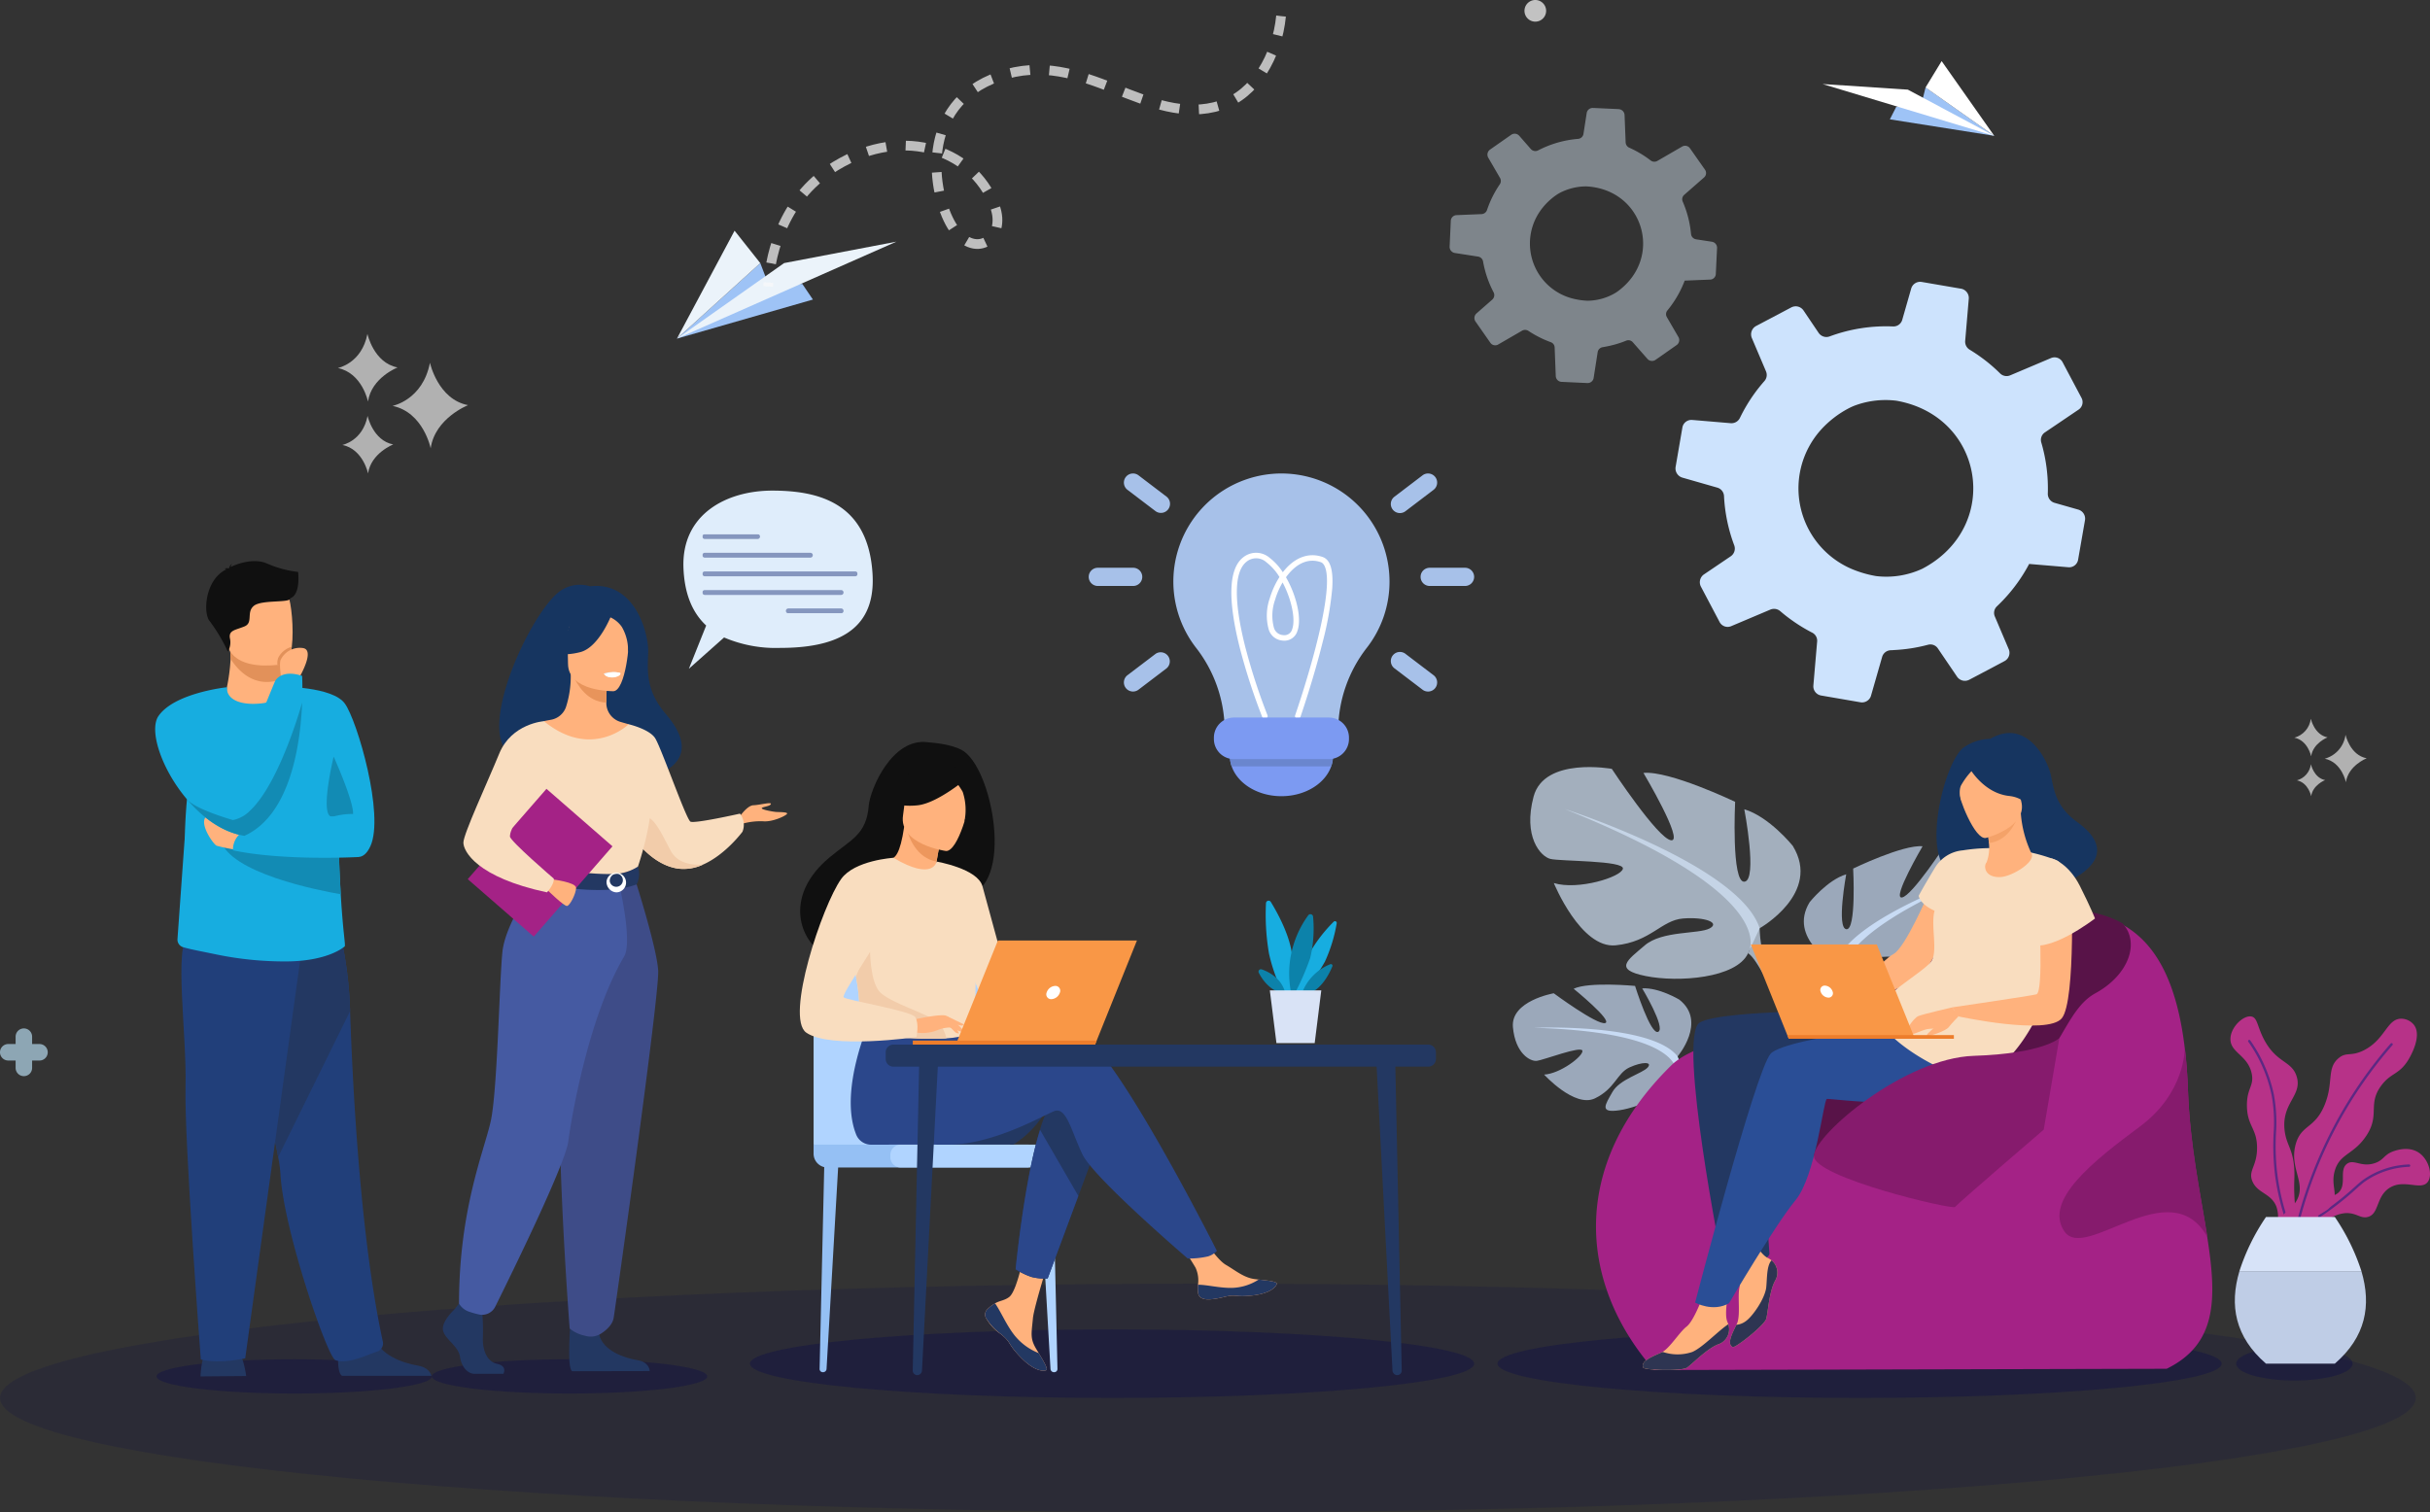 <svg xmlns="http://www.w3.org/2000/svg" xmlns:xlink="http://www.w3.org/1999/xlink" width="500.626" height="311.644" viewBox="0 0 500.626 311.644">
  <rect x="0" y="0" width="500.626" height="311.644" fill="#333333" stroke="none"/>
  <defs>
    <clipPath id="clip-path">
      <rect id="Rectangle_2439" data-name="Rectangle 2439" width="41.114" height="71.57" fill="none"/>
    </clipPath>
    <clipPath id="clip-path-2">
      <path id="Path_3628" data-name="Path 3628" d="M582.7,66.373c6.374,1.334,7.856,8.745,7.856,8.745.889-6.226,7.707-8.894,7.707-8.894-6.225-1.185-7.856-8.745-7.856-8.745-1.482,7.708-7.708,8.894-7.708,8.894" transform="translate(-582.695 -57.479)" fill="#fff"/>
    </clipPath>
    <clipPath id="clip-path-3">
      <path id="Path_3628-2" data-name="Path 3628" d="M582.7,62.413c3.536.74,4.358,4.851,4.358,4.851.493-3.454,4.276-4.934,4.276-4.934-3.454-.658-4.358-4.851-4.358-4.851a5.879,5.879,0,0,1-4.276,4.934" transform="translate(-582.695 -57.479)" fill="#fff"/>
    </clipPath>
    <clipPath id="clip-path-4">
      <path id="Path_3629" data-name="Path 3629" d="M544.7,44.476c5.038,1.055,6.21,6.913,6.21,6.913.7-4.921,6.093-7.03,6.093-7.03-4.921-.937-6.21-6.913-6.21-6.913-1.172,6.093-6.093,7.03-6.093,7.03" transform="translate(-544.695 -37.446)" fill="#fff"/>
    </clipPath>
    <clipPath id="clip-path-5">
      <path id="Path_3629-2" data-name="Path 3629" d="M544.7,41.346c2.795.585,3.445,3.835,3.445,3.835.39-2.73,3.38-3.9,3.38-3.9-2.73-.52-3.445-3.835-3.445-3.835a4.647,4.647,0,0,1-3.38,3.9" transform="translate(-544.695 -37.446)" fill="#fff"/>
    </clipPath>
    <clipPath id="clip-path-6">
      <path id="Path_3630" data-name="Path 3630" d="M547.871,100.43c4.288.9,5.286,5.884,5.286,5.884.6-4.188,5.186-5.984,5.186-5.984-4.189-.8-5.285-5.884-5.285-5.884-1,5.186-5.186,5.983-5.186,5.983" transform="translate(-547.871 -94.447)" fill="#fff"/>
    </clipPath>
    <clipPath id="clip-path-7">
      <path id="Path_3630-2" data-name="Path 3630" d="M547.871,97.766c2.379.5,2.932,3.264,2.932,3.264.332-2.324,2.877-3.32,2.877-3.32-2.324-.442-2.932-3.264-2.932-3.264a3.956,3.956,0,0,1-2.877,3.319" transform="translate(-547.871 -94.447)" fill="#fff"/>
    </clipPath>
    <clipPath id="clip-path-8">
      <rect id="Rectangle_2442" data-name="Rectangle 2442" width="31.982" height="16.314" fill="#314686"/>
    </clipPath>
    <clipPath id="clip-path-11">
      <rect id="Rectangle_2443" data-name="Rectangle 2443" width="79.406" height="66.503" fill="none"/>
    </clipPath>
    <clipPath id="clip-path-12">
      <rect id="Rectangle_2444" data-name="Rectangle 2444" width="16.124" height="29.346" fill="none"/>
    </clipPath>
  </defs>
  <g id="Group_162716" data-name="Group 162716" transform="translate(-817.987 -225.926)">
    <path id="Path_3784" data-name="Path 3784" d="M497.7,1393.634c0,13.011-111.414,23.559-248.851,23.559S0,1406.645,0,1393.634s111.414-23.56,248.851-23.56,248.851,10.548,248.851,23.56" transform="translate(817.987 -879.623)" fill="#06064a" opacity="0.15"/>
    <path id="Path_3785" data-name="Path 3785" d="M149.189,1377.136c0,3.9-33.4,7.062-74.595,7.062S0,1381.036,0,1377.136s33.4-7.062,74.595-7.062,74.595,3.162,74.595,7.062" transform="translate(1126.5 -870.187)" fill="#06064a" opacity="0.3"/>
    <path id="Path_3870" data-name="Path 3870" d="M23.976,1373.547c0,1.918-5.367,3.473-11.988,3.473S0,1375.465,0,1373.547s5.367-3.473,11.988-3.473,11.988,1.555,11.988,3.473" transform="translate(1278.688 -866.598)" fill="#06064a" opacity="0.3"/>
    <path id="Path_3786" data-name="Path 3786" d="M149.189,1377.136c0,3.9-33.4,7.062-74.595,7.062S0,1381.036,0,1377.136s33.4-7.062,74.595-7.062,74.595,3.162,74.595,7.062" transform="translate(972.5 -870.187)" fill="#06064a" opacity="0.3"/>
    <path id="Path_3787" data-name="Path 3787" d="M56.723,1373.6c0,1.95-12.7,3.531-28.362,3.531S0,1375.555,0,1373.6s12.7-3.531,28.362-3.531,28.362,1.581,28.362,3.531" transform="translate(906.966 -864.029)" fill="#06064a" opacity="0.3"/>
    <path id="Path_3788" data-name="Path 3788" d="M56.723,1373.6c0,1.95-12.7,3.531-28.362,3.531S0,1375.555,0,1373.6s12.7-3.531,28.362-3.531,28.362,1.581,28.362,3.531" transform="translate(850.242 -864.029)" fill="#06064a" opacity="0.3"/>
    <g id="Group_162650" data-name="Group 162650" transform="translate(812.559 227.996)">
      <g id="Group_162651" data-name="Group 162651" transform="translate(37.399 -0.996)">
        <path id="Path_3656" data-name="Path 3656" d="M1680.384,114.233l-5.2-.237-.124,0a1.241,1.241,0,0,0-1.279,1.047l-.667,4.3a1.276,1.276,0,0,1-.05.2,1.22,1.22,0,0,1-1.058.825,21.683,21.683,0,0,0-8.239,2.374,1.349,1.349,0,0,1-.33.114,1.261,1.261,0,0,1-1.173-.4l-2.386-2.733a1.262,1.262,0,0,0-1.254-.38,1.368,1.368,0,0,0-.4.183l-4.355,3.048a1.268,1.268,0,0,0-.366,1.676l2.423,4.174a1.226,1.226,0,0,1-.054,1.313c-.384.57-.746,1.151-1.081,1.761a21.625,21.625,0,0,0-1.544,3.511l0,.005a1.25,1.25,0,0,1-1.14.857l-4.9.2-.246.012a1.222,1.222,0,0,0-1.177,1.167l-.244,5.315a1.278,1.278,0,0,0,1.076,1.316l4.78.744a1.236,1.236,0,0,1,1.036,1.02,21.765,21.765,0,0,0,2.17,6.347,1.244,1.244,0,0,1-.288,1.508l-3.233,2.835a1.266,1.266,0,0,0-.2,1.683l3.058,4.375a1.212,1.212,0,0,0,1.6.352l4.91-2.841a1.269,1.269,0,0,1,1.336.039q.742.492,1.536.929a22,22,0,0,0,3.048,1.388,1.2,1.2,0,0,1,.809,1.1l.23,5.885a1.246,1.246,0,0,0,1.186,1.194l5.335.248a1.252,1.252,0,0,0,1.239-.873.879.879,0,0,0,.04-.175l.828-5.3a1.232,1.232,0,0,1,.911-1.018.663.663,0,0,1,.128-.028,3.762,3.762,0,0,0,.383-.07,21.656,21.656,0,0,0,4.454-1.271,1.2,1.2,0,0,1,1.377.335l3,3.413a1.264,1.264,0,0,0,1.677.2l.97-.676,3.377-2.369a1.247,1.247,0,0,0,.365-1.649l-2.387-4.111a1.2,1.2,0,0,1,.118-1.377,21.942,21.942,0,0,0,2.283-3.371,21.639,21.639,0,0,0,1.278-2.771l1.027-.04,4.215-.171a1.2,1.2,0,0,0,1.114-.85,1.093,1.093,0,0,0,.054-.315l.256-5.351a1.255,1.255,0,0,0-1.053-1.282l-3.267-.5a1.243,1.243,0,0,1-1.041-1.1,21.817,21.817,0,0,0-1.708-6.663,1.2,1.2,0,0,1,.312-1.411l4.087-3.582a1.2,1.2,0,0,0,.189-1.584l-3.1-4.418a1.213,1.213,0,0,0-1.61-.358l-5.107,2.958a1.235,1.235,0,0,1-1.389-.1,21.006,21.006,0,0,0-2.788-1.822q-.8-.441-1.623-.808a1.251,1.251,0,0,1-.735-1.08l-.223-5.642a1.264,1.264,0,0,0-1.2-1.213m-16.149,20.927a13.405,13.405,0,0,1,3.239-3.2,7.664,7.664,0,0,1,.983-.585,11.825,11.825,0,0,1,5.246-1.228c11.726.605,15.905,14.527,6.659,21.495-.153.113-.306.225-.465.335a11.4,11.4,0,0,1-5.966,1.732,14.5,14.5,0,0,1-2.677-.361,11.7,11.7,0,0,1-7.017-18.183" transform="translate(-1378.861 -92.822)" fill="#dfedfb" opacity="0.442"/>
        <path id="Path_3657" data-name="Path 3657" d="M1954.923,308.371l-7.921-1.36-.189-.031a1.916,1.916,0,0,0-2.16,1.359l-1.846,6.452a1.922,1.922,0,0,1-.115.3,1.884,1.884,0,0,1-1.779,1.06,33.479,33.479,0,0,0-13.077,2.058,2.081,2.081,0,0,1-.527.111,1.947,1.947,0,0,1-1.721-.836l-3.131-4.644a1.95,1.95,0,0,0-1.848-.823,2.12,2.12,0,0,0-.642.2l-7.256,3.834a1.958,1.958,0,0,0-.882,2.5l2.912,6.858a1.892,1.892,0,0,1-.335,2c-.7.8-1.363,1.62-1.994,2.491a33.406,33.406,0,0,0-3.038,5.082l-.006.008a1.929,1.929,0,0,1-1.91,1.095l-7.54-.637-.379-.028a1.887,1.887,0,0,0-2.026,1.563l-1.393,8.1a1.974,1.974,0,0,0,1.4,2.223l7.18,2.057a1.908,1.908,0,0,1,1.391,1.76,33.59,33.59,0,0,0,2.107,10.14,1.92,1.92,0,0,1-.73,2.255l-5.5,3.724a1.955,1.955,0,0,0-.63,2.539l3.846,7.288a1.871,1.871,0,0,0,2.383.846l8.066-3.411a1.96,1.96,0,0,1,2.039.315q1.042.9,2.174,1.717a34,34,0,0,0,4.4,2.711,1.86,1.86,0,0,1,1.029,1.839l-.776,9.061a1.924,1.924,0,0,0,1.588,2.056l8.125,1.4a1.933,1.933,0,0,0,2.066-1.1,1.389,1.389,0,0,0,.095-.26l2.286-7.966a1.9,1.9,0,0,1,1.591-1.384,1.027,1.027,0,0,1,.2-.019,5.754,5.754,0,0,0,.6-.034,33.44,33.44,0,0,0,7.067-1.093,1.855,1.855,0,0,1,2.045.777l3.936,5.8a1.951,1.951,0,0,0,2.531.625l1.615-.85,5.628-2.982a1.926,1.926,0,0,0,.875-2.456l-2.869-6.756a1.859,1.859,0,0,1,.444-2.087,33.811,33.811,0,0,0,4.144-4.727,33.344,33.344,0,0,0,2.489-4l1.581.136,6.49.545a1.86,1.86,0,0,0,1.87-1.088,1.7,1.7,0,0,0,.143-.472l1.419-8.148a1.938,1.938,0,0,0-1.367-2.166l-4.909-1.4a1.919,1.919,0,0,1-1.384-1.884,33.682,33.682,0,0,0-1.339-10.535,1.858,1.858,0,0,1,.748-2.1l6.947-4.7a1.85,1.85,0,0,0,.593-2.39l-3.9-7.362a1.872,1.872,0,0,0-2.4-.857l-8.391,3.552a1.906,1.906,0,0,1-2.109-.413,32.451,32.451,0,0,0-3.922-3.325q-1.143-.829-2.331-1.549a1.932,1.932,0,0,1-.92-1.795l.74-8.687a1.95,1.95,0,0,0-1.6-2.088m-28.752,28.963a20.7,20.7,0,0,1,5.576-4.288,11.911,11.911,0,0,1,1.617-.707,18.253,18.253,0,0,1,8.272-.876c17.849,3.175,21.582,25.3,6.081,34.206-.256.143-.513.286-.777.424a17.607,17.607,0,0,1-9.473,1.51,22.4,22.4,0,0,1-4.032-1.067,18.06,18.06,0,0,1-7.265-29.2" transform="translate(-1582.881 -249.95)" fill="#cde3fd"/>
        <path id="Path_3658" data-name="Path 3658" d="M795.516,554.6c-.446-11.049,8.815-15.958,18.284-15.958s19.774,2.454,20.667,17.146c.574,9.452-4.464,15.268-18.974,15.268a27.126,27.126,0,0,1-11.609-2.148l-7.253,6.445,3.564-8.908c-3.157-2.936-4.488-7.076-4.68-11.844" transform="translate(-686.68 -438.612)" fill="#dfedfb"/>
        <path id="Path_3659" data-name="Path 3659" d="M269.17,1495.227a19.041,19.041,0,0,0-1.3-4.884c-.91-1.821-6.7-.662-6.7-.662s-1.159.993-1.407,5.628Z" transform="translate(-250.429 -1212.734)" fill="#233862"/>
        <path id="Path_3660" data-name="Path 3660" d="M413.214,1478.45c-1.361-.831-.587-7.03-.587-7.03s6.344-5.075,7.216-1.19,6.027,5.631,8.961,6.106c2.026.329,2.652,1.45,2.847,2.114Z" transform="translate(-374.733 -1195.999)" fill="#233862"/>
        <path id="Path_3661" data-name="Path 3661" d="M305.1,1070.66a29.257,29.257,0,0,1,.466,3.427c.59,11.5,9.683,37.8,11.31,38.418,2.517.95,6.48-1.069,8.553-1.729a1.778,1.778,0,0,0,1.248-2.02c-4.5-20.7-6.158-50.512-6.76-68.161a80.069,80.069,0,0,0-1.83-15.031s-22.178-5.917-22.31,1.568c-.117,6.624,7.346,32.6,9.324,43.528" transform="translate(-279.762 -833.296)" fill="#213f7a"/>
        <path id="Path_3662" data-name="Path 3662" d="M305.1,1070.66l14.816-30.066a80.069,80.069,0,0,0-1.83-15.031s-22.178-5.917-22.31,1.568c-.117,6.624,7.346,32.6,9.324,43.528" transform="translate(-279.762 -833.296)" fill="#233862"/>
        <path id="Path_3663" data-name="Path 3663" d="M263.48,1032.031l-11.724,84.974s-5.149,1.242-9.153.248c0,0-3.433-45.193-3.146-56.119s-2.464-29.236.627-31.255,23.4,2.151,23.4,2.151" transform="translate(-233.204 -838.17)" fill="#213f7a"/>
        <path id="Path_3664" data-name="Path 3664" d="M235.719,787.824l-1.461,20.4a1.627,1.627,0,0,0,1.174,1.68c1.635.475,3.521.805,7.158,1.559a69.423,69.423,0,0,0,13.657,1.372c8.981.057,12.381-3.038,12.381-3.038.387.007-.2-1.873-.737-10.809-.18-3.028-.355-6.865-.48-11.714-.113-4.364-.19-9.548-.2-15.7-.009-7.4-11.461-15.358-11.673-15.358l0,0c0,1.065-1.679,3.031-4.265,3.2-3.069.2-6.835-1.327-6.835-3.094,0-.018-5.548,8.876-7.519,18.352-.251,1.2-.444,2.469-.6,3.8,0,.02,0,.041-.007.061q-.043.366-.08.736c0,.043-.008.087-.013.13-.023.225-.046.451-.066.68-.006.064-.011.131-.017.2-.019.209-.037.417-.054.628,0,.019,0,.038,0,.057-.013.157-.024.314-.036.472-.008.111-.017.224-.025.337-.013.185-.025.369-.038.557l-.018.281c-.011.177-.022.355-.032.535,0,.079-.009.159-.014.239q-.021.387-.042.781c0,.021,0,.042,0,.063-.013.252-.025.506-.037.762,0,.063-.006.126-.008.189q-.018.36-.032.725c0,.036,0,.072,0,.108q-.038.889-.07,1.807c0,.015,0,.031,0,.046Z" transform="translate(-229.664 -615.78)" fill="#17ade0"/>
        <path id="Path_3665" data-name="Path 3665" d="M348.881,756.22s10.649-.09,13.212,3.5,8.182,22.93,5.25,29.363-8.419-2.661-11.464-6.6-7-26.265-7-26.265" transform="translate(-323.003 -615.782)" fill="#17ade0"/>
        <path id="Path_3666" data-name="Path 3666" d="M300.3,719.626l-.006,1.1s.3,3.443-3.94,3.945-7.38-.655-7.265-3.311a38.119,38.119,0,0,0,.759-5.859,11.99,11.99,0,0,0-.151-2.062l8.214-.164,2.419.4Z" transform="translate(-274.313 -580.813)" fill="#ffb27d"/>
        <path id="Path_3667" data-name="Path 3667" d="M303.01,713.672l-.031,5.955a6.947,6.947,0,0,1-2.961.653c-3.775,0-6.216-2.768-7.491-4.778a11.954,11.954,0,0,0-.151-2.061l8.214-.164Z" transform="translate(-276.992 -580.813)" fill="#e2915a"/>
        <path id="Path_3668" data-name="Path 3668" d="M283.1,650.4c.953,5.129,7.572,4.961,10.432,4.639.8-.09,1.311-.192,1.311-.192.908-.242,1.414-1.672,1.649-3.544.467-3.706-.123-9.146-.749-10.537-.942-2.094-2.717-4.358-9.382-2.724s-4.484,5.787-3.262,12.359" transform="translate(-268.348 -519.094)" fill="#ffb27d"/>
        <path id="Path_3669" data-name="Path 3669" d="M401.243,833.812s4.119,9.1,4,11.822a14.215,14.215,0,0,0-4,.514c-3.22.96,0-12.336,0-12.336" transform="translate(-364.476 -678.964)" fill="#128bb4"/>
        <path id="Path_3670" data-name="Path 3670" d="M285.059,619.11a22.053,22.053,0,0,1-6.394-1.73c-2.808-1.221-6.352.124-7.5.73a1.709,1.709,0,0,1,.281-.692,1.543,1.543,0,0,0-.592.878c-.053.039-.077.066-.064.075a1.978,1.978,0,0,0-.961.062s.263-.037.357.132a.153.153,0,0,0,.042.047c-4.381,2.117-4.786,9.041-3.376,10.643a35.151,35.151,0,0,1,3.73,6.268,3.72,3.72,0,0,0,.433-2.722c-.308-1.7,1.157-1.7,3.007-2.467s.308-2.93,1.928-4.241,7.556-.54,7.479-1.542c2.2-.8,1.633-5.215,1.633-5.441" transform="translate(-255.615 -502.322)" fill="#101010"/>
        <path id="Path_3671" data-name="Path 3671" d="M281.759,923.84c1.739,6.982,20.541,10.589,24.815,11.323-.18-3.027-.355-6.865-.48-11.715Z" transform="translate(-268.347 -751.953)" fill="#128bb4"/>
        <path id="Path_3672" data-name="Path 3672" d="M271.262,905.516a33.148,33.148,0,0,1-4.9-.955c-.717-.358-3.994-5.016-1.848-6.21s7.908,3.583,7.908,3.583Z" transform="translate(-253.722 -731.361)" fill="#ffb27d"/>
        <path id="Path_3673" data-name="Path 3673" d="M321.614,908.575s-15.473.839-25.857-1.384a4.463,4.463,0,0,1,3-4.332s16.184-3.431,20.072-2.475,2.784,8.191,2.784,8.191" transform="translate(-279.74 -733.036)" fill="#17ade0"/>
        <path id="Path_3674" data-name="Path 3674" d="M215.877,779.658c3.211,3.872,7.409,7.033,12.037,7.773h0a8.63,8.63,0,0,0,1.145-5.168,10.342,10.342,0,0,0-1.685-4.743,10.5,10.5,0,0,1-.91-1.834c-2.527-6.448-2.151-18.875-2.151-18.875s-10.732,1.124-14.076,5.9c-2.048,2.926.564,10.826,5.638,16.948" transform="translate(-209.539 -616.261)" fill="#17ade0"/>
        <path id="Path_3675" data-name="Path 3675" d="M345.129,715.634c.805-.09,1.311-.192,1.311-.192.908-.242,1.414-1.672,1.649-3.545a4.483,4.483,0,0,0-2.806,2.294,3.3,3.3,0,0,0-.154,1.443" transform="translate(-319.943 -579.69)" fill="#e2915a"/>
        <path id="Path_3676" data-name="Path 3676" d="M351.81,719.55s3.706-6.116.824-6.382a4.359,4.359,0,0,0-4.456,2.4c-.416.716.109,3.949.109,3.949Z" transform="translate(-322.3 -580.704)" fill="#ffb27d"/>
        <path id="Path_3677" data-name="Path 3677" d="M292.3,769.817a7.976,7.976,0,0,0,.632,2.123,10.164,10.164,0,0,0,2.36,3.25h0c9.626-4.345,11.574-19.265,11.9-27.462.131-3.3,0-5.5,0-5.5-4.342-1.438-5.563,1.061-5.563,1.061s-5.127,12.192-7.786,20.16c-1.018,3.049-1.673,5.48-1.543,6.372" transform="translate(-276.92 -604.021)" fill="#17ade0"/>
        <path id="Path_3678" data-name="Path 3678" d="M243.67,793.509c3.211,3.872,7.409,7.033,12.037,7.773h0c9.626-4.345,11.574-19.265,11.9-27.462,0,0-4.555,16.52-10.754,22.294a6.764,6.764,0,0,1-3.506,1.918s-7.818-2.209-9.457-4.29a.889.889,0,0,0-.22-.233" transform="translate(-237.331 -630.112)" fill="#128bb4"/>
        <path id="Path_3679" data-name="Path 3679" d="M1749.588,1101.593s6.116-7.175.346-11.706c0,0-4.212-2.535-7.641-2.318,0,0,4.881,8.135,3.312,8.949s-4.786-9.456-4.786-9.456-9.573-.9-12.647.587c0,0,8.2,6.673,6.478,7.076s-10.577-6.143-10.577-6.143-8.9,1.54-8.413,6.973,3.564,7.1,4.912,6.954,9.231-3.182,9.406-2.078-4.565,4.73-7.891,4.908c0,0,6.3,6.908,10.467,4.9s4.516-5.179,7.114-6.375,4.819-1.2,3.749.016-5.776,2.406-7.257,5.042-2.81,4.414,1.506,3.753,11.326-3.84,11.625-7.459Z" transform="translate(-1435.939 -884.962)" fill="#c8dbf4" opacity="0.7"/>
        <path id="Path_3680" data-name="Path 3680" d="M1739.313,1134.478s24.19-1,29.552,5.905a17.5,17.5,0,0,0,4.836,6.748l.571,1.543s-4.2-4.409-5.705-4.672c0,0,2.322-8.578-29.254-9.524" transform="translate(-1455.215 -923.752)" fill="#c8dbf4"/>
        <path id="Path_3681" data-name="Path 3681" d="M1918.485,1200.176a15.191,15.191,0,0,1,5.583,10.687l-.942.087s-1.678-7.09-4.683-9.857.043-.917.043-.917" transform="translate(-1600 -976.797)" fill="#c8dbf4"/>
        <path id="Path_3682" data-name="Path 3682" d="M2044.9,953.473s-9.776-5.439-5.241-12.869c0,0,3.631-4.565,7.532-5.747,0,0-2.052,11.068.031,11.322s1.4-12.5,1.4-12.5,10.267-4.974,14.3-4.594c0,0-6.347,10.819-4.265,10.553s9.209-11.218,9.209-11.218,10.536-1.981,12.245,4.261-1.015,9.373-2.576,9.768-11.582.292-11.318,1.593,7.037,3.364,10.807,2.182c0,0-4.136,10.293-9.6,9.787s-7.169-3.884-10.553-4.135-5.854.667-4.16,1.573,7.419.278,10.158,2.594,4.956,3.741-.117,4.8-14.184.429-16.017-3.47Z" transform="translate(-1698.807 -755.76)" fill="#c8dbf4" opacity="0.7"/>
        <path id="Path_3683" data-name="Path 3683" d="M2092.248,963.259s-27.3,8.925-30.4,18.824a20.768,20.768,0,0,1-2.577,9.508l.005,1.952s2.845-6.645,4.4-7.56c0,0-6.14-8.572,28.568-22.723" transform="translate(-1715.752 -784.371)" fill="#c8dbf4"/>
        <path id="Path_3684" data-name="Path 3684" d="M2048.191,1110.472a18.024,18.024,0,0,0-1.772,14.2l1.083-.294s-1.076-8.578,1.117-12.9-.428-1-.428-1" transform="translate(-1704.674 -903.252)" fill="#c8dbf4"/>
        <path id="Path_3685" data-name="Path 3685" d="M1782.221,878.6s12.846-7.24,6.815-17c0,0-4.82-5.991-9.971-7.521,0,0,2.785,14.574.041,14.924s-1.933-16.463-1.933-16.463-13.57-6.481-18.887-5.952c0,0,8.445,14.215,5.7,13.88s-12.22-14.72-12.22-14.72-13.9-2.535-16.11,5.706,1.406,12.348,3.466,12.857,15.269.3,14.93,2.017-9.251,4.486-14.231,2.955c0,0,5.527,13.537,12.73,12.831s9.421-5.172,13.88-5.528,7.722.836,5.5,2.043-9.777.42-13.371,3.493-6.505,4.968.189,6.322,18.7.463,21.088-4.69Z" transform="translate(-1451.675 -688.379)" fill="#d4e4f8" opacity="0.7"/>
        <path id="Path_3686" data-name="Path 3686" d="M1772.9,891.839s36.057,11.566,40.21,24.592a27.368,27.368,0,0,0,3.465,12.514l.007,2.573s-3.8-8.739-5.86-9.934c0,0,8.031-11.344-37.823-29.745" transform="translate(-1482.564 -726.214)" fill="#d4e4f8" opacity="0.7"/>
        <path id="Path_3687" data-name="Path 3687" d="M2000.515,1084.64a23.762,23.762,0,0,1,2.44,18.7l-1.43-.38s1.356-11.315-1.566-17,.556-1.323.556-1.323" transform="translate(-1666.504 -881.909)" fill="#d4e4f8"/>
        <path id="Path_3688" data-name="Path 3688" d="M1925.492,1099l-105.635.261c-15.713-17.99-17.312-42.309,3.562-62.788,2.625-2.575,7.659-4.4,13.086-5.687a145.025,145.025,0,0,1,21.436-2.961,79.627,79.627,0,0,0,9.585-9.185c11.15-13.486,20.629-12.323,20.629-12.323,11.36-2.206,21.048-2.851,28.229,1.15,0,0,0,0,0,0,6.653,3.712,11.154,11.415,12.834,25.569q.478,4.014.649,8.739c.407,11.486,2.667,21.7,4.008,30.356,0,0,0,0,0,0,1.943,12.533,1.956,21.785-8.386,26.862" transform="translate(-1511.071 -818.001)" fill="#a42286"/>
        <path id="Path_3689" data-name="Path 3689" d="M2031.13,1020.537c-6.894,3.751-7.661,16.119-18.449,19.308s-29.1,2.891-39.492,14.154c-10.025,10.866-21.066-16.794-16.3-24.571a145.063,145.063,0,0,1,21.436-2.961,79.693,79.693,0,0,0,9.585-9.185c11.149-13.487,20.629-12.324,20.629-12.324,11.36-2.205,21.049-2.85,28.23,1.151,0,0,0,0,0,0,3.644,3.978,1.257,10.672-5.636,14.423" transform="translate(-1631.452 -816.897)" fill="#581348"/>
        <path id="Path_3690" data-name="Path 3690" d="M1956.408,1115.49s-34.588-.455-39.2,2.493,4.75,49.789,4.75,49.789,8.946.261,9.651-2.109c0,0-1.67-21.956-.272-25.754s.515-9.052.515-9.052,17.5,2.621,23.056,1.292,1.5-16.659,1.5-16.659" transform="translate(-1599.039 -908.31)" fill="#233862"/>
        <path id="Path_3691" data-name="Path 3691" d="M2086.94,985.231c0,.027-4.867,11.346-7.24,12.551s-10.962,11.075-12.8,10.9,2.154,1.5,2.154,1.5,15.012-6.92,15.885-7.353,5.471-8,6.1-11.836-4.1-5.762-4.1-5.762" transform="translate(-1721.568 -802.262)" fill="#ffb27d"/>
        <path id="Path_3692" data-name="Path 3692" d="M1965.782,1371.651c-1.153,2.224-1.413,6.314-1.756,7.7s-6.388,6.1-6.907,5.865c-1.322-.6-.059-2.9.749-4.584.033-.068.064-.135.095-.2.8-1.7.112-5.485.524-7.442s-1.571-7.222-1.571-7.222l3.339-4.218s2.347,4.465,4.026,5.278a4.076,4.076,0,0,1,.818.522,3.264,3.264,0,0,1,.683,4.3" transform="translate(-1632.104 -1108.695)" fill="#ffb27d"/>
        <path id="Path_3693" data-name="Path 3693" d="M1875.245,1436.613c-2.314.954-5.151,3.912-6.309,4.751s-8.817.54-9.062.026c-.65-1.36,2.028-2.329,3.731-3.112.026-.011.049-.024.075-.035l.005,0c1.684-.848,3.568-4.1,5.122-5.309,1.576-1.228,3.458-6.53,3.458-6.53l5.273-1.069s-1.086,4.927-.328,6.629a4.273,4.273,0,0,1,.181.487,3.27,3.27,0,0,1-2.148,4.167" transform="translate(-1553.306 -1160.63)" fill="#ffb27d"/>
        <path id="Path_3694" data-name="Path 3694" d="M2193.973,835.591c-.7-.814,10.418-4.167,12.791,4.961,0,0,20.47-5.443,7.886-14.563-4.356-3.157-4.794-6.527-5.425-9.609s-4.977-11.943-12.522-7.546a9.819,9.819,0,0,0-5.628,1.9c-4.96,4.3-10.382,31.613,2.9,24.853" transform="translate(-1818.664 -657.646)" fill="#163560"/>
        <path id="Path_3695" data-name="Path 3695" d="M1972.418,1124.248s-35.869,3.645-39.021,7.306-15.546,51.268-15.546,51.268,3.66,2.041,6.987.134c0,0,9.491-16.15,13.69-21.219s5.771-20.723,6.465-20.883,23.17,3.138,30.91-2.8-3.486-13.8-3.486-13.8" transform="translate(-1600.597 -915.462)" fill="#2a4e96"/>
        <path id="Path_3696" data-name="Path 3696" d="M2157.035,937.892a37.371,37.371,0,0,0-19.4-2.075,7.425,7.425,0,0,0-5.8,3.7c-2.24,3.689-3.289,5.67-3.289,5.67s.216,1.71,3.276,3.071c-.835,3.058.761,8.4-.709,10.473s-10.586,7.212-11.037,10.071c-.829,5.252,15.575,14.775,20.468,13.759,14.077-2.924,23.642-40.642,16.5-44.665" transform="translate(-1765.237 -761.652)" fill="#f9ddbf"/>
        <path id="Path_3697" data-name="Path 3697" d="M2238.512,831.309a19.958,19.958,0,0,0,1.911-6.041c.16-1.944-1.481-8.939-8.507-7.248a9.721,9.721,0,0,0-3.87,1.895c-1.448,1.19-3.467,3.655-.39,9.6l.844,2.028Z" transform="translate(-1851.555 -665.892)" fill="#163560"/>
        <path id="Path_3698" data-name="Path 3698" d="M2239.909,906.871c-.71.749-.432,3.24,2.893,3.054,2.182-.122,6.861-2.82,6.423-4.685a23.131,23.131,0,0,1-2.28-8.432l-.4.111-6.663,1.872s.321,2.118.483,4.124a8.59,8.59,0,0,1-.461,3.957" transform="translate(-1862.585 -730.26)" fill="#ffb27d"/>
        <path id="Path_3699" data-name="Path 3699" d="M2241.187,899.275s.321,2.118.483,4.124c3.779-.4,5.51-4.016,6.179-6Z" transform="translate(-1863.885 -730.745)" fill="#f4a269"/>
        <path id="Path_3700" data-name="Path 3700" d="M2215.131,854.042s8.719-2.192,7.27-7.6-1.3-9.333-6.927-8.162-6.152,3.523-6.107,5.446,3.46,10.748,5.765,10.317" transform="translate(-1837.972 -682.432)" fill="#ffb27d"/>
        <path id="Path_3701" data-name="Path 3701" d="M2220.783,835.774s2.926,5.578,8.448,6.179c3.232.352,4.118,2.481,4.118,2.481a50.719,50.719,0,0,0-2.593-9.811s-8.993-2.351-9.973,1.151" transform="translate(-1847.271 -678.995)" fill="#163560"/>
        <path id="Path_3702" data-name="Path 3702" d="M2208.862,844.183a15.185,15.185,0,0,0-2.5,3.322c-.872,2.034.828,6.32,1.531,7.243,0,0-4.057-6.883-2.7-9.864,1.438-3.16,3.668-.7,3.668-.7" transform="translate(-1834.351 -686.667)" fill="#163560"/>
        <path id="Path_3703" data-name="Path 3703" d="M2032.445,1112.563s-1.736,1.838-1.947,1.937c-1.148.537-2.6.224-3.3.4s-.579-.26-.063-.614,1.789-.215,1.269-.344a14.148,14.148,0,0,0-4.383-.37,3.939,3.939,0,0,1-3.1-.249c-.1-.171,3.819-2.089,4.941-2.025s4.345-.09,4.345-.09Z" transform="translate(-1684.526 -904.844)" fill="#ffb27d"/>
        <path id="Path_3704" data-name="Path 3704" d="M2227.643,967.257s1.042,25.571-1.963,29.155c-2.985,3.559-21.281-.4-21.281-.4l-1.268-1.868s16.24-2.377,17.331-2.685c1.568-.443.477-18.051.477-18.051Z" transform="translate(-1832.897 -787.626)" fill="#ffb27d"/>
        <path id="Path_3705" data-name="Path 3705" d="M2284.379,946.831c.26.007,3.492,1.068,5.813,5.663,2.279,4.514,3.11,6.705,3.11,6.705s-10.115,7.838-14.138,4.951,1.5-17.416,5.215-17.32" transform="translate(-1893.666 -770.993)" fill="#f9ddbf"/>
        <path id="Path_3706" data-name="Path 3706" d="M2181.356,1116.859s-1.456,1.475-2.01,2.228-4.423,2.118-4.51,1.715,1.731-1.631,1.9-2.089,2.148-2.759,3.356-3.021,1.268,1.167,1.268,1.167" transform="translate(-1809.854 -908.47)" fill="#ffb27d"/>
        <path id="Path_3707" data-name="Path 3707" d="M2161.549,1112.055s-5.967,1.38-6.979,1.793-3.161,3.453-2.308,3.909c.538.288,2.893-.955,4.089-1.214s4.581.328,6.131-2.733c.175-.345-.932-1.756-.932-1.756" transform="translate(-1791.315 -905.534)" fill="#ffb27d"/>
        <path id="Path_3708" data-name="Path 3708" d="M1875.245,1467.815c-2.314.954-5.151,3.912-6.309,4.751s-8.817.54-9.062.026c-.65-1.36,2.028-2.329,3.731-3.112l.075-.035.005,0,.24-.079a9.427,9.427,0,0,0,6.051,0c2.144-.919,5.32-4.328,7.416-5.714a3.27,3.27,0,0,1-2.148,4.167" transform="translate(-1553.306 -1191.831)" fill="#2e3552"/>
        <path id="Path_3709" data-name="Path 3709" d="M1965.782,1397.081c-1.153,2.224-1.413,6.314-1.756,7.7s-6.388,6.1-6.907,5.865c-1.322-.6-.059-2.9.749-4.584a3.75,3.75,0,0,0,1.845-.686c1.51-1.007,4.073-4.806,4.3-7.048.187-1.827.069-4.445,1.084-5.549a3.264,3.264,0,0,1,.683,4.3" transform="translate(-1632.104 -1134.125)" fill="#2e3552"/>
        <path id="Path_3710" data-name="Path 3710" d="M2013.463,1061.67h-25.99l-7.818-19.442h25.95Z" transform="translate(-1650.923 -848.674)" fill="#f99746"/>
        <path id="Path_3711" data-name="Path 3711" d="M2020.114,1142.838h34.32v.757h-34.016Z" transform="translate(-1683.868 -930.6)" fill="#ed7d2b"/>
        <path id="Path_3712" data-name="Path 3712" d="M2056.862,1089.146a.9.9,0,0,1,.883-1.238,1.773,1.773,0,0,1,1.592,1.238.9.9,0,0,1-.882,1.237,1.774,1.774,0,0,1-1.593-1.237" transform="translate(-1713.751 -885.871)" fill="#fff"/>
        <path id="Path_3713" data-name="Path 3713" d="M2100.234,1146.272s-3.4,3.183-17.618,3.634-32.761,16.157-32.937,20.593,28.626,11.188,29.072,10.553,18.27-15.935,18.27-15.935Z" transform="translate(-1707.943 -933.396)" fill="#861b6d"/>
        <path id="Path_3714" data-name="Path 3714" d="M2352.5,1195.655c-7.655-13.783-25.137,5.226-29.483-1.2s6.142-14.6,15.6-21.629c9.268-6.891,9.228-15.9,9.223-16.261.318,2.676.536,5.584.648,8.739.407,11.487,2.667,21.7,4.008,30.357" transform="translate(-1929.692 -941.773)" fill="#861b6d"/>
        <path id="Path_3724" data-name="Path 3724" d="M599.127,678.505c-.594-1.145,12.948-5.266,13.162,6.03,0,0,25.367-.624,13.255-14.762-4.193-4.895-3.762-8.942-3.636-12.709s-2.612-14.718-12-13.615a6.992,6.992,0,0,0-5.528.591c-6.979,3.62-22.611,38.631-5.253,34.465" transform="translate(-520.34 -523.7)" fill="#163560"/>
        <path id="Path_3725" data-name="Path 3725" d="M857.094,888.488s1.651-2.514,2.982-2.563,3.8-.739,3.6-.246-1.725.542-1.873.838,2.267.739,2.957.788,2.317,0,2.267.345-2.932,1.774-4.965,1.577a13.8,13.8,0,0,0-4.547.591Z" transform="translate(-736.835 -721.054)" fill="#ffb27d"/>
        <path id="Path_3726" data-name="Path 3726" d="M728.509,817.949a24.733,24.733,0,0,0,2.526,3.819c1.962,2.458,4.987,5.3,8.786,5.857a9.428,9.428,0,0,0,5.219-.847l.006,0c4.613-2.048,8.082-6.757,8.082-6.757a3.793,3.793,0,0,0-.518-3.722s-9.315,2.1-10.2,1.652-6.062-15.353-7.294-17.226-5.433-2.846-5.433-2.846Z" transform="translate(-632.13 -649.702)" fill="#f9ddbf"/>
        <path id="Path_3727" data-name="Path 3727" d="M740.822,904.879c1.962,2.457,4.987,5.3,8.786,5.857a9.43,9.43,0,0,0,5.219-.847c-.18.024-4.788.593-6.624-2.692-1.873-3.352-3.9-8.675-6.682-6.9-1.2.766-1.148,2.669-.7,4.584" transform="translate(-641.918 -732.813)" fill="#f2ccaa"/>
        <path id="Path_3728" data-name="Path 3728" d="M531.024,1442.024s-2.842,2.594-2.288,4.437,3.12,3.072,3.466,5.324,1.733,3.482,2.981,3.482h5.949s.919-1.585-1.3-2.063-3.055-3.125-2.916-5.583a43.328,43.328,0,0,0-.208-5.734l-4.714-1.092Z" transform="translate(-469.399 -1173.223)" fill="#233862"/>
        <path id="Path_3729" data-name="Path 3729" d="M669.188,1453.342s-1.023,10.989.225,11.6l15.97-.033s0-1.843-2.565-2.253-7.072-1.911-7.834-5.256-5.8-4.062-5.8-4.062" transform="translate(-583.504 -1183.439)" fill="#233862"/>
        <path id="Path_3730" data-name="Path 3730" d="M609.319,795.7c3.286-7.37,5.3-9.486,4.914-11.773-.286-1.7.87-31.744.87-31.744.39-.121,1.172-.229,1.6-.324a4.01,4.01,0,0,0,2.928-2.546,20.443,20.443,0,0,0,.994-6.778l.421.083,7.079,1.4s-.161,2.228-.166,4.326c0,.018,0,.035,0,.052a4.071,4.071,0,0,0,2.938,3.937c.894.258,1.672.479,1.672.479a64.909,64.909,0,0,1,3.1,15.044c.5,7.623-4.726,10.935.039,26.169,4.866,15.559-28.2,5.747-26.383,1.675" transform="translate(-535.016 -604.636)" fill="#ffb27d"/>
        <path id="Path_3731" data-name="Path 3731" d="M679.852,744.381s-.161,2.228-.166,4.326c-3.961-.112-6.055-3.725-6.913-5.728Z" transform="translate(-586.745 -604.999)" fill="#e8945b"/>
        <path id="Path_3732" data-name="Path 3732" d="M676.429,691.889s-9.372.155-9.378-5.683-1.22-9.749,4.763-10.095,7.148,1.881,7.625,3.829-.572,11.759-3.009,11.949" transform="translate(-582 -550.521)" fill="#ffb27d"/>
        <path id="Path_3733" data-name="Path 3733" d="M662.871,670.3s-2.566,6.849-6.5,7.861-5.646-.043-5.646-.043a11.151,11.151,0,0,0,3.647-6.588s6.567-4.49,8.5-1.231" transform="translate(-568.788 -544.848)" fill="#163560"/>
        <path id="Path_3734" data-name="Path 3734" d="M712.719,673.6a5.813,5.813,0,0,1,2.686,2.1,9.435,9.435,0,0,1,1.267,5.359s1.933-4.655-.239-7.289c-2.3-2.792-3.713-.17-3.713-.17" transform="translate(-619.272 -547.592)" fill="#163560"/>
        <path id="Path_3735" data-name="Path 3735" d="M707.031,740.292a2.355,2.355,0,0,0,1.94.789,1.722,1.722,0,0,0,1.444-.953,6.3,6.3,0,0,0-3.385.164" transform="translate(-614.641 -602.545)" fill="#ebf3fa"/>
        <path id="Path_3736" data-name="Path 3736" d="M604.3,807.775a63.6,63.6,0,0,0,0,7.382c.158,2.669,2.858,6.244,3.241,7.128.961,2.218,2.045,2.579,2.045,2.579l8.385,2.055,2.948.722,9.3-2.777s4.235-11.82,2.534-18.474a51.14,51.14,0,0,0-4.3-11.275s-7.587,7.429-17.465-.63Z" transform="translate(-530.904 -646.94)" fill="#f9ddbf"/>
        <path id="Path_3737" data-name="Path 3737" d="M617.981,899.822a26.094,26.094,0,0,0,.787,6.039c.961,2.218,2.045,2.579,2.045,2.579l8.385,2.055,3.642-1.071s-12.157-1.842-10.81-12.3Z" transform="translate(-542.128 -730.516)" fill="#f2ccaa"/>
        <path id="Path_3738" data-name="Path 3738" d="M673.5,967.724s4.6,14.332,4.9,19.211-8.8,69.317-9.167,71.566c-.345,2.119-2.977,3.47-2.977,3.47a3.982,3.982,0,0,1-2.938.226,7.265,7.265,0,0,1-3.154-1.487s-3.584-45.957-1.366-62.373a260.029,260.029,0,0,0,2.244-30.613Z" transform="translate(-574.773 -788.007)" fill="#3e4c88"/>
        <path id="Path_3739" data-name="Path 3739" d="M563.217,965.423s-7.023,9.424-7.678,15.794-1.027,28.747-2.422,34.957-6.52,18.161-6.52,37.531a3.864,3.864,0,0,0,2.178,1.7,17.928,17.928,0,0,0,1.915.53,3.011,3.011,0,0,0,3.367-1.6c3.465-6.977,14.5-29.478,15.068-34.149.4-3.305,3.885-25.182,11.487-38.019,1.825-3.082-1.12-15.338-1.12-15.338Z" transform="translate(-484 -786.133)" fill="#455aa2"/>
        <path id="Path_3740" data-name="Path 3740" d="M708.153,740.639s.162.688,1.874.582c0,0,1.437-.089,1.393-.845a4.623,4.623,0,0,0-3.266.263" transform="translate(-615.554 -602.735)" fill="#fff"/>
        <path id="Path_3741" data-name="Path 3741" d="M651.973,955.811a9.651,9.651,0,0,1-5.521,1.536c-4.386.088-15.254-1.118-15.254-1.118a8.991,8.991,0,0,0-.463,2.774s13.274,3.348,20.965.489a4.86,4.86,0,0,0,.273-3.681" transform="translate(-552.513 -778.306)" fill="#233862"/>
        <path id="Path_3742" data-name="Path 3742" d="M710.26,962.305a2.017,2.017,0,1,1,2,2.265,2.148,2.148,0,0,1-2-2.265m.664,0a1.36,1.36,0,1,0,1.338-1.6,1.489,1.489,0,0,0-1.338,1.6" transform="translate(-617.27 -781.75)" fill="#fff"/>
        <rect id="Rectangle_2414" data-name="Rectangle 2414" width="24.684" height="18.033" transform="matrix(0.657, -0.754, 0.754, 0.657, 64.395, 180.098)" fill="#a42286"/>
        <path id="Path_3743" data-name="Path 3743" d="M645.6,970s4.983.583,4.967,1.766-1.242,3.613-1.857,3.721-4.055-3.286-4.055-3.286Z" transform="translate(-563.853 -789.863)" fill="#ffb27d"/>
        <path id="Path_3744" data-name="Path 3744" d="M568.029,794.485s-6.653.466-9.2,6.666-7.389,16.607-7.389,18.358,2.7,7.149,17.218,10.252c0,0,1.5-1.579,1.41-2.828,0,0-9.061-7.783-9.036-8.692.046-1.721,1.485-3.992,9.44-11.949,2.163-2.163-2.441-11.806-2.441-11.806" transform="translate(-487.943 -646.94)" fill="#f9ddbf"/>
        <path id="Path_3745" data-name="Path 3745" d="M947.319,1321.615h-.063a.662.662,0,0,1-.662-.677l1-43.515,2.957-.345-2.522,43.863a.716.716,0,0,1-.714.675" transform="translate(-809.714 -1039.91)" fill="#95c0f4"/>
        <path id="Path_3746" data-name="Path 3746" d="M1192.381,1321.615h.063a.662.662,0,0,0,.662-.677l-1-43.515-2.957-.345,2.522,43.863a.715.715,0,0,0,.714.675" transform="translate(-1007.22 -1039.91)" fill="#b0d4ff"/>
        <path id="Path_3747" data-name="Path 3747" d="M939.949,1092v-29.818a9.5,9.5,0,0,1,9.5-9.5h21.483a9.5,9.5,0,0,1,9.5,9.5v30.958Z" transform="translate(-804.303 -857.189)" fill="#b0d4ff"/>
        <path id="Path_3748" data-name="Path 3748" d="M984.282,1269.112H942.8a2.853,2.853,0,0,1-2.853-2.853V1264.4h44.333Z" transform="translate(-804.303 -1029.59)" fill="#95c0f4"/>
        <path id="Path_3749" data-name="Path 3749" d="M1058.587,1269.112h-31.382A2.109,2.109,0,0,1,1025.1,1267v-.489a2.109,2.109,0,0,1,2.109-2.109h31.382a2.109,2.109,0,0,1,2.109,2.109V1267a2.109,2.109,0,0,1-2.109,2.109" transform="translate(-873.637 -1029.59)" fill="#b0d4ff"/>
        <path id="Path_3750" data-name="Path 3750" d="M1097.795,1220.548a19.983,19.983,0,0,1-6.949,7.424h-16.1s25.4-11.511,23.053-7.424" transform="translate(-914.063 -993.163)" fill="#233862"/>
        <path id="Path_3751" data-name="Path 3751" d="M1130.591,1388.993a1.488,1.488,0,0,0-.265,1.592.011.011,0,0,0,0,.008,9.893,9.893,0,0,0,3.127,3.431c.188.152.356.29.5.418.038.033.077.067.113.1l.087.078c1.374,1.267.857,1.557,3.327,4.128,2.816,2.93,4.754,2.983,5.306,2.716.466-.228-.481-1.781-1.532-3.528-.051-.084-.1-.169-.153-.255-.14-.232-.279-.468-.418-.7-1.231-2.1-.915-3.088-.623-6.216.237-2.542,3.954-14.2,3.954-14.2l-5.4-.929s-1.625,9.284-3.415,10.714c-.958.762-2.029.771-2.949,1.337q-.1.059-.191.121a7.081,7.081,0,0,0-1.476,1.187" transform="translate(-959.228 -1120.164)" fill="#ffb27d"/>
        <path id="Path_3752" data-name="Path 3752" d="M1130.591,1441.829a1.488,1.488,0,0,0-.265,1.592.011.011,0,0,0,0,.008,11.458,11.458,0,0,0,3.132,3.42c.186.155.351.3.5.429.038.033.077.067.113.1l.087.078c1.374,1.267.857,1.557,3.327,4.128,2.816,2.93,4.754,2.983,5.306,2.716.466-.227-.481-1.781-1.532-3.528a12,12,0,0,1-5.019-3.7c-1.7-2.163-2.826-4.943-3.981-6.554q-.1.059-.191.121a7.085,7.085,0,0,0-1.476,1.187" transform="translate(-959.228 -1172.999)" fill="#233862"/>
        <path id="Path_3753" data-name="Path 3753" d="M1347.635,1378.423c.333,1.666,2.708,1.388,5.36.739s2.022.123,5.8-.3,4.919-1.825,5.034-2.387c.1-.5-1.762-.674-3.763-.9-.252-.028-.5-.059-.757-.091-2.259-.283-3.913-1.741-5.965-2.938-1.944-1.134-4.844-5.754-4.844-5.754l-5.177.41s2.717,4.126,3.768,5.92a6.256,6.256,0,0,1,.508,3.528,6.644,6.644,0,0,0,.04,1.771" transform="translate(-1132.762 -1112.964)" fill="#ffb27d"/>
        <path id="Path_3754" data-name="Path 3754" d="M1371.57,1417.671c2.653-.648,2.022.122,5.8-.3s4.919-1.826,5.034-2.387c.1-.5-1.762-.674-3.763-.9l-.019.038a10.642,10.642,0,0,1-5.406,1.68c-2.561.062-5.274-.671-7.043-.643a6.639,6.639,0,0,0,.04,1.771c.333,1.665,2.707,1.388,5.36.74" transform="translate(-1151.338 -1151.473)" fill="#233862"/>
        <path id="Path_3755" data-name="Path 3755" d="M1181.845,1214.769l-4.84,13.023-6.318,17a10.232,10.232,0,0,1-3.357-.307,14.547,14.547,0,0,1-3.247-1.58s1.755-18.258,5.028-28.739a18.661,18.661,0,0,1,2.816-6.091c5.074-6,9.918,6.689,9.918,6.689" transform="translate(-986.813 -982.414)" fill="#233862"/>
        <path id="Path_3756" data-name="Path 3756" d="M1027.967,1128.385c-3.171-1.023-12.214.29-21.3,2.069l-1.9-3.137-19.622-1.532s-6.475,14.359-2.93,23.508a3.318,3.318,0,0,0,3.321,2.236s.286,0,.286,0,11.678-.007,15.471-.007c9.758,0,20.652-6.708,22.061-6.99,2.307-.461,3.229,4.152,5.536,9s21.682,21.451,21.682,21.451a17.047,17.047,0,0,0,4.208-.432,4.143,4.143,0,0,0,1.807-1.14s-21.469-42.714-28.619-45.021" transform="translate(-837.856 -916.713)" fill="#2b478b"/>
        <path id="Path_3757" data-name="Path 3757" d="M958.311,819.161c-2.514-1.32-6.338-1.5-6.96-1.582-7.435-1-11.91,9.805-12.174,13.079-.485,6.034-3.677,6.954-8.171,10.733-9.009,7.577-6.367,16.383-1.441,19.654,2.956,1.963,8.166,0,8.166,0,.074.051,14.248-7.924,21.236-11.771,10.475-1.489,5.749-26.749-.657-30.113" transform="translate(-792.172 -665.693)" fill="#101010"/>
        <path id="Path_3758" data-name="Path 3758" d="M1034.226,922.724c.031.02-3.438,1.2-5.757.177-2.182-.964-3.835-4.554-3.8-4.556.993-.046,2.082-.914,2.922-6.608l.422.152,7.106,2.557s-.515,2.28-.848,4.451c-.28,1.823-.431,3.569-.043,3.827" transform="translate(-873.286 -742.418)" fill="#ffb27d"/>
        <path id="Path_3759" data-name="Path 3759" d="M1049.782,915.112s-.515,2.28-.848,4.451c-4.082-.735-5.684-4.8-6.259-7.008Z" transform="translate(-887.952 -743.083)" fill="#ed975d"/>
        <path id="Path_3760" data-name="Path 3760" d="M1047.719,863.521s-9.723-1.305-8.817-7.347.261-10.28,6.507-9.7,7.1,3.064,7.292,5.154-2.43,12.08-4.982,11.9" transform="translate(-884.83 -689.229)" fill="#ffb27d"/>
        <path id="Path_3761" data-name="Path 3761" d="M1040.115,845.971s-6.224,5.364-10.458,5.8-5.836-.927-5.836-.927a16.533,16.533,0,0,0,4-5.416,2.976,2.976,0,0,1,2.454-1.755c3.023-.261,8.754-.38,9.843,2.3" transform="translate(-872.599 -686.887)" fill="#101010"/>
        <path id="Path_3762" data-name="Path 3762" d="M1090.609,848.936a15.327,15.327,0,0,1,2.738,3.506,11.768,11.768,0,0,1,.318,6.256s3.244-6.308,1.407-9.373c-1.948-3.25-4.464-.39-4.464-.39" transform="translate(-926.984 -690.332)" fill="#101010"/>
        <path id="Path_3763" data-name="Path 3763" d="M1005.828,965.014c-.294,19.681-.081,15.569-2.234,17.436-.519.45-1.977.718-3.9.845-6.035.4-16.644-.594-17.047-1.709-1.392-3.859-.409-5.058-1.571-10.966-.121-.628-.271-1.308-.446-2.049-.969-4.058-1.911-5.438,1.524-11.957,3.115-5.905,6.352-10.7,6.643-10.525,8.219,4.879,8.883.778,8.883.778s8.288,8.548,8.144,18.148" transform="translate(-836.701 -770.385)" fill="#f9ddbf"/>
        <path id="Path_3764" data-name="Path 3764" d="M1177,1261.559l-6.318,17a10.23,10.23,0,0,1-3.357-.307,14.549,14.549,0,0,1-3.247-1.58s1.755-18.258,5.028-28.739Z" transform="translate(-986.813 -1016.181)" fill="#2b478b"/>
        <path id="Path_3765" data-name="Path 3765" d="M1076.375,950.292s8.458,1.434,9.451,5.075,6.838,25.049,6.838,25.049-4.3.772-6.286-1.214-6.911-18.428-6.911-18.428Z" transform="translate(-915.393 -773.812)" fill="#f9ddbf"/>
        <path id="Path_3766" data-name="Path 3766" d="M1005.588,1054.941c-6.035.4-16.644-.594-17.047-1.709-1.392-3.859-.409-5.058-1.571-10.966l2.911-8.2s-.481,9.127,2.211,11.528,11.021,4.635,12.329,6.64a7.339,7.339,0,0,1,1.167,2.7" transform="translate(-842.591 -842.031)" fill="#f2ccaa"/>
        <path id="Path_3767" data-name="Path 3767" d="M1049.988,1121.743s5.954-1.325,6.915-.8a13.993,13.993,0,0,1,3.6,3.122c.294.669-2.139-.508-2.93-.721a7.047,7.047,0,0,0-2.529.554,8.4,8.4,0,0,1-4.532.455Z" transform="translate(-893.906 -912.672)" fill="#ffb27d"/>
        <path id="Path_3768" data-name="Path 3768" d="M943.951,946.085s-7.994.492-10.762,4.353c-3.9,5.433-11.624,28.59-7.195,31.678,4.988,3.478,22.7.91,22.7.91s.589-2.755-.231-4.088-14.148-3.486-14.763-4.1,7.689-11.995,7.689-13.84,2.56-14.912,2.56-14.912" transform="translate(-791.856 -770.386)" fill="#f9ddbf"/>
        <path id="Path_3769" data-name="Path 3769" d="M1088.773,1130.415a11.518,11.518,0,0,0,1.656,1.8,1.22,1.22,0,0,0,.673.144l-.841-1.513Z" transform="translate(-925.488 -920.484)" fill="#ffb27d"/>
        <path id="Path_3770" data-name="Path 3770" d="M1087.221,1121.491l3.627,1.761a.646.646,0,0,1-.6.232,8.648,8.648,0,0,1-1.573-.432Z" transform="translate(-924.225 -913.217)" fill="#ffb27d"/>
        <path id="Path_3771" data-name="Path 3771" d="M1097.692,1059.283h28.691l8.631-21.462h-28.647Z" transform="translate(-932.751 -845.085)" fill="#f99746"/>
        <path id="Path_3772" data-name="Path 3772" d="M1087.875,1148.885h-37.886v.836h37.55Z" transform="translate(-893.906 -935.524)" fill="#ed7d2b"/>
        <path id="Path_3773" data-name="Path 3773" d="M1200.963,1089.614a.994.994,0,0,0-.974-1.366,1.957,1.957,0,0,0-1.758,1.366.994.994,0,0,0,.974,1.366,1.958,1.958,0,0,0,1.758-1.366" transform="translate(-1014.574 -886.148)" fill="#fff"/>
        <path id="Path_3774" data-name="Path 3774" d="M1568.445,1235.187h.084a.927.927,0,0,0,.875-.989l-1.328-63.492-3.911-.5,3.335,64a.992.992,0,0,0,.945.984" transform="translate(-1312.595 -952.883)" fill="#233862"/>
        <path id="Path_3775" data-name="Path 3775" d="M1050.9,1235.187h-.083a.927.927,0,0,1-.876-.989l1.328-63.492,3.911-.5-3.335,64a.992.992,0,0,1-.944.984" transform="translate(-893.869 -952.883)" fill="#233862"/>
        <path id="Path_3776" data-name="Path 3776" d="M1131.693,1157.931H1021.5a1.582,1.582,0,0,1-1.582-1.583v-1.378a1.583,1.583,0,0,1,1.582-1.582h110.193a1.583,1.583,0,0,1,1.583,1.582v1.378a1.583,1.583,0,0,1-1.583,1.583" transform="translate(-869.421 -939.191)" fill="#233862"/>
        <path id="Path_3778" data-name="Path 3778" d="M2050.07,184.014l21.512,3.4-14.157-9.97-.776,3.115-5.257.87Z" transform="translate(-1692.695 -160.495)" fill="#9ec3f6"/>
        <path id="Path_3779" data-name="Path 3779" d="M2010.823,184.319l-17.8-9.524-17.57-1.153Z" transform="translate(-1631.937 -157.396)" fill="#fff"/>
        <path id="Path_3780" data-name="Path 3780" d="M2089.669,153.6l14.157,9.97-10.842-15.409Z" transform="translate(-1724.941 -136.645)" fill="#fff"/>
        <path id="Path_3781" data-name="Path 3781" d="M816.375,293.689l-28.007,8.05,17.165-15.562,1.541,4.009,7.124.292Z" transform="translate(-680.872 -233.032)" fill="#9ec3f6"/>
        <path id="Path_3782" data-name="Path 3782" d="M788.368,282.366,810.441,266.8l23.142-4.413Z" transform="translate(-680.872 -213.659)" fill="#ebf3fa"/>
        <path id="Path_3783" data-name="Path 3783" d="M805.532,256.892l-17.165,15.562,11.87-22.241Z" transform="translate(-680.872 -203.746)" fill="#ebf3fa"/>
      </g>
    </g>
    <g id="Group_162695" data-name="Group 162695" transform="translate(1277.5 435.378)">
      <g id="Group_162694" data-name="Group 162694" clip-path="url(#clip-path)">
        <path id="Path_3862" data-name="Path 3862" d="M13.833,42.793a43.551,43.551,0,0,1-.679-6.358c-.082-2.449.1-3.162,0-4.9-.245-4.269-1.625-4.955-1.99-8.008-.687-5.739,3.727-7.183,2.473-11.162-1.024-3.256-4.1-2.673-6.7-7.572C5.508,2.093,5.593.316,4.367.036,2.752-.332.027,2.169,0,4.647-.032,7.5,3.541,7.962,4.367,11.733c.579,2.631-1.029,3.005-.97,6.746.065,4.174,2.08,4.583,2.087,8.59.007,3.879-1.878,4.673-.97,6.893,1.033,2.526,3.87,2.461,4.95,5.242a6.421,6.421,0,0,1,0,4.174Z" transform="translate(0 0)" fill="#b73288"/>
        <path id="Path_3863" data-name="Path 3863" d="M16.061,48.268a.244.244,0,0,1-.231-.164,47.083,47.083,0,0,1-2.342-10.148,49.989,49.989,0,0,1-.225-8.139,30.825,30.825,0,0,0-.421-7.761A29.536,29.536,0,0,0,8.027,11.019a.245.245,0,0,1,.4-.279,30.031,30.031,0,0,1,4.893,11.223,31.611,31.611,0,0,1,.432,7.873,48.793,48.793,0,0,0,.222,8.065,46.6,46.6,0,0,0,2.315,10.041.245.245,0,0,1-.231.327Z" transform="translate(-4.363 -5.812)" fill="#5c2882"/>
        <path id="Path_3864" data-name="Path 3864" d="M38.433,75.144a6.987,6.987,0,0,1,3.786-1.65c2.356-.2,3.195,1.186,4.756.776,2.358-.619,1.672-4.1,4.367-5.921,3.033-2.052,6.534.566,7.959-1.263,1.1-1.411.282-4.6-1.747-6.017s-4.534-.588-5.145-.389c-2.175.711-2.067,1.89-4.076,2.526-2.736.864-4.23-.917-5.63.1-1.711,1.24.008,4.274-1.747,5.921-1.88,1.765-5.4-.263-6.5,1.263-.39.541-.556,1.643.873,4.173Z" transform="translate(-18.679 -32.933)" fill="#b73288"/>
        <path id="Path_3865" data-name="Path 3865" d="M40.054,78.191a.245.245,0,0,1-.137-.449c1.152-.772,2.3-1.6,3.417-2.45,1.828-1.4,2.989-2.442,3.92-3.277.639-.573,1.19-1.068,1.775-1.512a17.484,17.484,0,0,1,9.514-3.22.251.251,0,0,1,.263.228.245.245,0,0,1-.226.263h0A16.977,16.977,0,0,0,49.327,70.9c-.568.432-1.112.92-1.744,1.486-.938.842-2.1,1.889-3.95,3.3-1.123.861-2.281,1.691-3.442,2.468a.246.246,0,0,1-.137.04" transform="translate(-21.756 -36.77)" fill="#5c2882"/>
        <path id="Path_3866" data-name="Path 3866" d="M26.408,46.567c-1.4.237-3.458-1.858-3.4-3.785.055-1.78,1.873-2.062,3.1-4.076,2.27-3.711-1.46-6.735-.1-11.745,1.129-4.148,3.985-3.172,6.018-8.251,1.83-4.571.338-7.419,2.815-9.512,1.657-1.4,2.512-.263,5.242-1.65,4.4-2.236,4.73-6.48,7.668-6.5a3.388,3.388,0,0,1,2.62,1.263c1.741,2.246-.7,6.462-1.068,7.086-1.959,3.288-3.679,2.705-5.727,5.533-2.721,3.756-.216,5.906-2.912,10.094-2.647,4.112-5.555,3.725-6.6,7.377-.9,3.15.88,4.777-.679,7.086-1.153,1.707-2.426,1.258-4.367,3.591-1.648,1.979-1.578,3.317-2.62,3.493" transform="translate(-12.575 -0.571)" fill="#b73288"/>
        <path id="Path_3867" data-name="Path 3867" d="M30.207,49.7a.241.241,0,0,1-.06-.008.245.245,0,0,1-.178-.3h0A89.977,89.977,0,0,1,49.37,12.28a.246.246,0,1,1,.38.311l-.01.011a89.491,89.491,0,0,0-19.3,36.913.245.245,0,0,1-.238.186" transform="translate(-16.374 -6.662)" fill="#5c2882"/>
        <path id="Path_3868" data-name="Path 3868" d="M23.73,91.155H9.558a43.5,43.5,0,0,0-5.48,11.162H29.21a43.419,43.419,0,0,0-5.48-11.162" transform="translate(-2.229 -49.817)" fill="#d7e3f8"/>
        <path id="Path_3869" data-name="Path 3869" d="M2.936,115.769c-2.1,7.09-.889,13.561,5.48,19.07H22.587c6.369-5.509,7.582-11.98,5.48-19.07Z" transform="translate(-1.086 -63.269)" fill="#bfcde6"/>
      </g>
    </g>
    <path id="Path_3871" data-name="Path 3871" d="M1.118,0C9,2.662,15.606,8.865,16.227,16.111,17.6,32.091-1.864,40.917.146,59.383,2.063,77,20.539,78.253,27.945,75.818c8.18-2.689,5.377-10.551-2.029-9.537C13.076,68.04,5,82,11.1,97.834c4.556,11.83,15.914,16.292,20.528,17.652" transform="translate(1081.655 228.158) rotate(77)" fill="none" stroke="#fafafa" stroke-width="2" stroke-dasharray="4.004 4.004" opacity="0.7"/>
    <g id="Group_162698" data-name="Group 162698" transform="translate(898.851 300.674)" opacity="0.619">
      <g id="Group_162604" data-name="Group 162604" clip-path="url(#clip-path-2)">
        <rect id="Rectangle_2392" data-name="Rectangle 2392" width="15.563" height="17.639" transform="translate(0 0)" fill="#fff"/>
      </g>
    </g>
    <g id="Group_162713" data-name="Group 162713" transform="translate(1296.926 377.34)" opacity="0.619">
      <g id="Group_162604-2" data-name="Group 162604" transform="translate(0)" clip-path="url(#clip-path-3)">
        <rect id="Rectangle_2392-2" data-name="Rectangle 2392" width="8.634" height="9.785" transform="translate(0 0)" fill="#fff"/>
      </g>
    </g>
    <g id="Group_162699" data-name="Group 162699" transform="translate(887.586 294.735)" opacity="0.619">
      <g id="Group_162606" data-name="Group 162606" clip-path="url(#clip-path-4)">
        <rect id="Rectangle_2393" data-name="Rectangle 2393" width="12.302" height="13.943" transform="translate(0 0)" fill="#fff"/>
      </g>
    </g>
    <g id="Group_162714" data-name="Group 162714" transform="translate(1290.676 374.045)" opacity="0.619">
      <g id="Group_162606-2" data-name="Group 162606" transform="translate(0)" clip-path="url(#clip-path-5)">
        <rect id="Rectangle_2393-2" data-name="Rectangle 2393" width="6.825" height="7.735" transform="translate(0 0)" fill="#fff"/>
      </g>
    </g>
    <g id="Group_162700" data-name="Group 162700" transform="translate(888.527 311.632)" opacity="0.619">
      <g id="Group_162608" data-name="Group 162608" clip-path="url(#clip-path-6)">
        <rect id="Rectangle_2394" data-name="Rectangle 2394" width="10.472" height="11.868" transform="translate(0 0)" fill="#fff"/>
      </g>
    </g>
    <g id="Group_162715" data-name="Group 162715" transform="translate(1291.199 383.419)" opacity="0.619">
      <g id="Group_162608-2" data-name="Group 162608" transform="translate(0)" clip-path="url(#clip-path-7)">
        <rect id="Rectangle_2394-2" data-name="Rectangle 2394" width="5.809" height="6.584" transform="translate(0 0)" fill="#fff"/>
      </g>
    </g>
    <g id="Group_162708" data-name="Group 162708" transform="translate(962.689 336)">
      <g id="Group_162707" data-name="Group 162707" clip-path="url(#clip-path-8)">
        <g id="Group_162706" data-name="Group 162706" transform="translate(0 0)">
          <g id="Group_162705" data-name="Group 162705" clip-path="url(#clip-path-8)">
            <g id="Group_162704" data-name="Group 162704" transform="translate(0 0)" opacity="0.52">
              <g id="Group_162703" data-name="Group 162703">
                <g id="Group_162702" data-name="Group 162702" clip-path="url(#clip-path-8)">
                  <path id="Path_3872" data-name="Path 3872" d="M11.433,1H.559a.5.5,0,0,1,0-1H11.433a.5.5,0,0,1,0,1Z" transform="translate(-0.058)" fill="#314686"/>
                  <path id="Path_3873" data-name="Path 3873" d="M107.782,86.8H96.907a.5.5,0,0,1,0-1h10.876a.5.5,0,0,1,0,1Z" transform="translate(-79.198 -70.485)" fill="#314686"/>
                  <path id="Path_3874" data-name="Path 3874" d="M22.254,22.525H.505a.5.5,0,0,1,0-1H22.254a.5.5,0,0,1,0,1Z" transform="translate(-0.005 -17.684)" fill="#314686"/>
                  <path id="Path_3875" data-name="Path 3875" d="M31.482,44.049H.5a.5.5,0,1,1,0-1H31.482a.5.5,0,0,1,0,1Z" transform="translate(0 -35.365)" fill="#314686"/>
                  <path id="Path_3876" data-name="Path 3876" d="M28.584,65.574H.5a.5.5,0,1,1,0-1H28.584a.5.5,0,0,1,0,1Z" transform="translate(0 -53.048)" fill="#314686"/>
                </g>
              </g>
            </g>
          </g>
        </g>
      </g>
    </g>
    <path id="Path_3877" data-name="Path 3877" d="M162.321,46.47a2.231,2.231,0,1,0,2.231,2.231,2.234,2.234,0,0,0-2.231-2.231" transform="translate(971.968 179.456)" fill="#fff" opacity="0.7"/>
    <path id="Path_3878" data-name="Path 3878" d="M131.748,29.519h1.517v1.517a1.7,1.7,0,0,0,3.4,0V29.519h1.518a1.7,1.7,0,0,0,0-3.4h-1.518V24.6a1.7,1.7,0,1,0-3.4,0v1.517h-1.517a1.7,1.7,0,1,0,0,3.4" transform="translate(687.939 414.959)" fill="#b4d8eb" opacity="0.7"/>
    <g id="Group_162710" data-name="Group 162710" transform="translate(1042.283 323.5)">
      <g id="Group_162709" data-name="Group 162709" clip-path="url(#clip-path-11)">
        <path id="Path_3881" data-name="Path 3881" d="M241.268,439.957a6.693,6.693,0,0,1-.378,2.217c-1.235,3.546-5.358,6.15-10.255,6.15s-9.019-2.6-10.254-6.15a6.687,6.687,0,0,1-.378-2.217Z" transform="translate(-190.932 -381.822)" fill="#7c9af2"/>
        <path id="Path_3882" data-name="Path 3882" d="M241.268,439.957a6.693,6.693,0,0,1-.378,2.217H220.381a6.687,6.687,0,0,1-.378-2.217Z" transform="translate(-190.932 -381.822)" fill="#6a86ce"/>
        <path id="Path_3883" data-name="Path 3883" d="M176.493,22.266a22.266,22.266,0,1,0-39.865,13.641,27.873,27.873,0,0,1,5.908,17.084v.11h23.381v-.109a27.952,27.952,0,0,1,5.924-17.1,22.166,22.166,0,0,0,4.652-13.621" transform="translate(-114.523 0)" fill="#a7c1e9"/>
        <path id="Path_3884" data-name="Path 3884" d="M236.082,157.878a.569.569,0,0,1-.538-.757c.026-.075,2.651-7.64,4.559-15.344,3.382-13.654,1.642-15.873.737-16.194-2.661-.942-4.78.452-6.089,1.787a11.346,11.346,0,0,0-1.1,1.318,21.568,21.568,0,0,1,1.51,3.217c1.179,3.15,1.493,6.092.838,7.871a2.793,2.793,0,0,1-3.021,1.959,3.226,3.226,0,0,1-2.881-2.28,10.691,10.691,0,0,1,.212-6.426,17.16,17.16,0,0,1,2-4.39,11.039,11.039,0,0,0-2.681-3.03,3.118,3.118,0,0,0-4.09-.138c-2.579,2.016-2.677,8.078-.285,17.532A125.261,125.261,0,0,0,229.83,157.1a.569.569,0,1,1-1.056.426,126.452,126.452,0,0,1-4.622-14.23c-2.55-10.072-2.319-16.37.685-18.718a4.248,4.248,0,0,1,5.462.115A11.8,11.8,0,0,1,233,127.651a12.017,12.017,0,0,1,.933-1.077c2.178-2.222,4.764-2.954,7.282-2.063,1.568.555,2.211,2.665,1.966,6.45a66.807,66.807,0,0,1-1.979,11.1c-1.921,7.753-4.561,15.362-4.588,15.438a.569.569,0,0,1-.537.382m-3.125-28.124a16.163,16.163,0,0,0-1.555,3.6,9.729,9.729,0,0,0-.239,5.7,2.106,2.106,0,0,0,1.9,1.546,1.657,1.657,0,0,0,1.867-1.216c.754-2.051-.161-6.239-1.973-9.629" transform="translate(-193.01 -107.298)" fill="#fff"/>
        <path id="Path_3885" data-name="Path 3885" d="M218.854,389.2h-19.54a4.143,4.143,0,0,1-4.143-4.143v-.28a4.143,4.143,0,0,1,4.143-4.143h19.54A4.143,4.143,0,0,1,223,384.778v.28a4.143,4.143,0,0,1-4.143,4.143" transform="translate(-169.381 -330.338)" fill="#7c9af2"/>
        <path id="Path_3886" data-name="Path 3886" d="M526.594,150.788h-7.28a1.876,1.876,0,0,1,0-3.752h7.28a1.876,1.876,0,0,1,0,3.752" transform="translate(-449.065 -127.607)" fill="#a7c1e9"/>
        <path id="Path_3887" data-name="Path 3887" d="M9.157,150.788H1.876a1.876,1.876,0,1,1,0-3.752h7.28a1.876,1.876,0,0,1,0,3.752" transform="translate(0 -127.607)" fill="#a7c1e9"/>
        <path id="Path_3888" data-name="Path 3888" d="M61.4,7.778,55.6,3.369A1.876,1.876,0,0,1,57.875.383l5.794,4.409A1.876,1.876,0,0,1,61.4,7.778" transform="translate(-47.613 0)" fill="#a7c1e9"/>
        <path id="Path_3889" data-name="Path 3889" d="M474.029,7.778l5.794-4.409A1.876,1.876,0,0,0,477.55.383l-5.794,4.409a1.876,1.876,0,0,0,2.272,2.986" transform="translate(-408.777 0)" fill="#a7c1e9"/>
        <path id="Path_3890" data-name="Path 3890" d="M61.4,278.7,55.6,283.105a1.876,1.876,0,1,0,2.272,2.986l5.794-4.409A1.876,1.876,0,0,0,61.4,278.7" transform="translate(-47.613 -241.538)" fill="#a7c1e9"/>
        <path id="Path_3891" data-name="Path 3891" d="M474.029,278.7l5.794,4.408a1.876,1.876,0,0,1-2.272,2.986l-5.794-4.409a1.876,1.876,0,0,1,2.272-2.986" transform="translate(-408.777 -241.538)" fill="#a7c1e9"/>
      </g>
    </g>
    <g id="Group_162712" data-name="Group 162712" transform="translate(1077.259 411.54)">
      <g id="Group_162711" data-name="Group 162711" clip-path="url(#clip-path-12)">
        <path id="Path_3893" data-name="Path 3893" d="M12.515,19.24a35.181,35.181,0,0,1-3-8.337A47.361,47.361,0,0,1,8.894.518a.538.538,0,0,1,1-.259c1.35,2.207,3.79,6.641,4.338,10.647a82.959,82.959,0,0,1,.758,8.337Z" transform="translate(-7.349 0)" fill="#17ade0"/>
        <path id="Path_3894" data-name="Path 3894" d="M43.777,39.955a66.53,66.53,0,0,1,3-8.245,30.6,30.6,0,0,1,5.081-6.66.367.367,0,0,1,.626.322,31.344,31.344,0,0,1-2.431,7.9,37.36,37.36,0,0,1-4.8,6.687Z" transform="translate(-36.368 -20.715)" fill="#17ade0"/>
        <path id="Path_3895" data-name="Path 3895" d="M.057,84.176a.5.5,0,0,1,.605-.7,8.558,8.558,0,0,1,2.942,1.7,6.107,6.107,0,0,1,1.9,3.11l-.55.185s-2.98-.543-4.894-4.3" transform="translate(0 -69.324)" fill="#0c82aa"/>
        <path id="Path_3896" data-name="Path 3896" d="M42.369,16.921a.549.549,0,0,0-.993-.281,20.552,20.552,0,0,0-3.6,8.367,19.894,19.894,0,0,0,.126,7.87h.632a54.616,54.616,0,0,0,3.235-7.4,26.147,26.147,0,0,0,.6-8.558" transform="translate(-31.122 -13.633)" fill="#0c82aa"/>
        <path id="Path_3897" data-name="Path 3897" d="M52.5,83.362a10.265,10.265,0,0,1,5.919-6.156.328.328,0,0,1,.416.432c-.6,1.474-2.325,4.992-5.232,5.722Z" transform="translate(-43.611 -64.122)" fill="#0c82aa"/>
        <path id="Path_3898" data-name="Path 3898" d="M24.409,109.225h-10.6l1.361,10.861h7.88Z" transform="translate(-11.471 -90.74)" fill="#d9e3f6"/>
      </g>
    </g>
  </g>
</svg>

